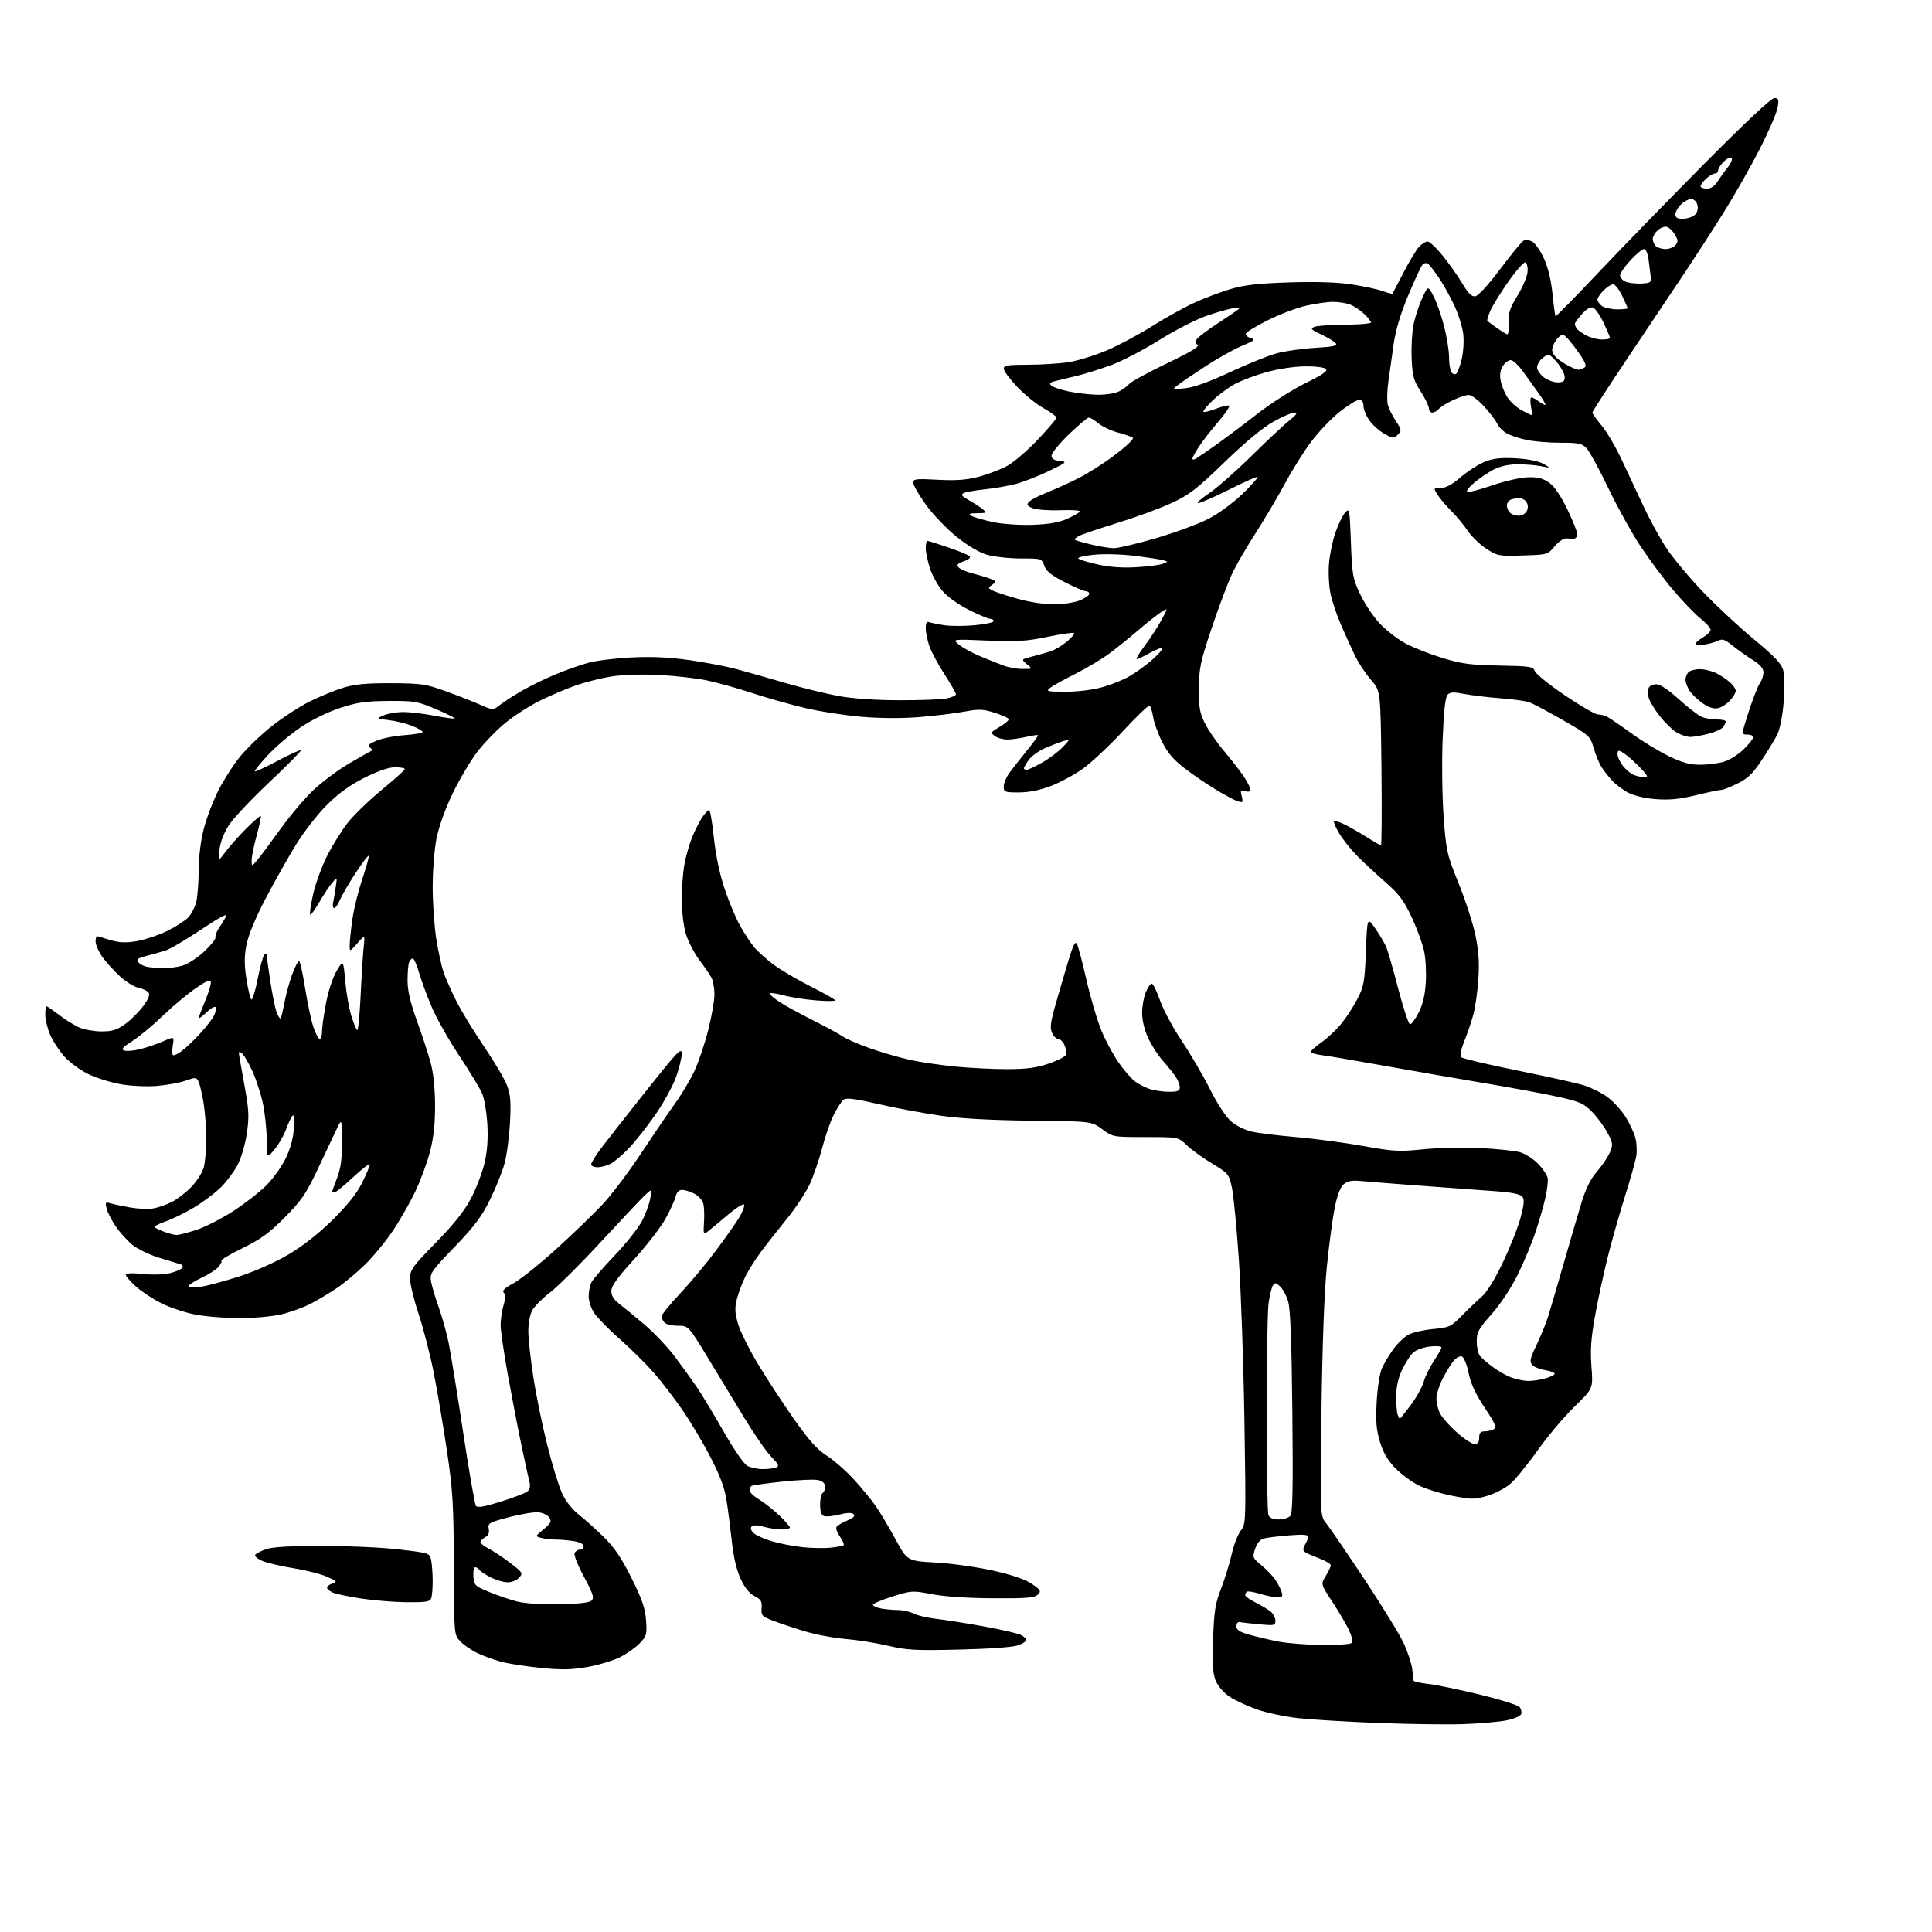<?xml version="1.0" encoding="UTF-8" standalone="no"?>
<svg 
  version="1.1" 
  xmlns="http://www.w3.org/2000/svg" 
  xmlns:xlink="http://www.w3.org/1999/xlink" 
  xmlns:svg="http://www.w3.org/2000/svg"
  xmlns:rdf="http://www.w3.org/1999/02/22-rdf-syntax-ns#"
  xmlns:cc="http://creativecommons.org/ns#"
  xmlns:dc="http://purl.org/dc/elements/1.1/"
  viewBox="0 0 768 768"
  width="768"
  height="768"
>
<style>svg {background-color: white; }</style>"
<path stroke="none" fill="black" fill-rule="evenodd" d="M582.00,685.36C575.67,685.59 560.38,685.39 548.00,684.91C535.62,684.43 521.27,683.57 516.10,683.00C510.94,682.43 503.58,680.88 499.75,679.55C495.92,678.22 491.00,675.94 488.82,674.50C486.49,672.95 484.21,670.35 483.31,668.20C482.11,665.33 481.88,661.73 482.23,651.52C482.61,640.43 483.08,637.47 485.38,631.53C486.86,627.70 488.77,621.53 489.61,617.83C490.45,614.12 492.08,609.90 493.23,608.43C495.30,605.80 495.31,605.34 494.68,564.94C494.33,542.48 493.33,513.62 492.47,500.80C491.60,487.99 490.35,475.03 489.68,472.00C488.49,466.68 488.25,466.38 481.76,462.48C478.08,460.27 473.57,457.00 471.74,455.23C468.40,452.00 468.40,452.00 455.40,452.00C442.40,452.00 442.39,452.00 438.13,448.86C433.87,445.73 433.87,445.73 410.18,445.49C394.81,445.34 382.29,444.67 374.50,443.59C367.90,442.67 356.69,440.60 349.59,438.97C339.52,436.67 336.37,436.28 335.26,437.20C334.48,437.84 332.76,440.52 331.43,443.15C330.10,445.77 328.04,451.65 326.86,456.21C325.68,460.77 323.49,467.20 322.00,470.50C320.50,473.80 316.40,480.04 312.89,484.38C309.38,488.71 304.77,494.56 302.66,497.38C300.55,500.19 297.75,504.58 296.45,507.13C295.15,509.67 293.58,513.80 292.95,516.29C292.02,519.98 292.10,521.83 293.38,526.23C294.24,529.20 297.79,536.35 301.25,542.13C304.72,547.90 311.15,557.74 315.53,563.98C321.52,572.51 324.76,576.15 328.56,578.58C331.34,580.36 336.16,584.56 339.27,587.93C342.38,591.29 346.39,596.17 348.18,598.76C349.97,601.36 353.51,607.32 356.04,611.99C360.66,620.50 360.66,620.50 372.08,621.14C378.37,621.50 388.63,622.95 394.92,624.38C402.56,626.11 407.63,627.86 410.22,629.65C413.72,632.08 413.94,632.49 412.54,633.88C411.26,635.16 408.17,635.42 394.75,635.34C384.72,635.29 375.44,634.67 370.50,633.72C362.66,632.23 362.34,632.25 354.75,634.64C350.49,635.99 347.00,637.46 347.00,637.92C347.00,638.38 348.41,639.03 350.12,639.38C351.84,639.72 354.88,640.00 356.88,640.01C358.87,640.01 361.69,640.64 363.15,641.40C364.61,642.16 368.66,643.11 372.15,643.51C375.64,643.91 384.19,645.27 391.15,646.53C398.11,647.80 404.75,649.33 405.90,649.95C407.06,650.57 408.00,651.46 408.00,651.94C408.00,652.41 406.54,653.35 404.75,654.02C402.78,654.76 393.60,655.44 381.50,655.73C363.87,656.15 360.49,655.97 353.00,654.20C348.32,653.09 340.69,651.88 336.04,651.51C331.39,651.13 323.97,649.72 319.54,648.36C315.12,647.00 309.48,645.10 307.00,644.13C302.87,642.52 302.52,642.11 302.75,639.21C302.96,636.57 302.49,635.79 299.91,634.45C297.83,633.38 296.02,631.11 294.37,627.49C292.78,624.03 291.56,618.81 290.92,612.81C290.37,607.69 289.43,600.35 288.83,596.50C288.04,591.43 286.28,586.68 282.45,579.28C279.55,573.66 274.54,565.26 271.34,560.60C268.13,555.94 263.03,549.29 260.00,545.81C256.98,542.34 250.91,536.32 246.50,532.43C242.10,528.54 237.49,523.86 236.25,522.03C235.00,520.19 234.00,517.18 234.00,515.29C234.00,513.41 234.51,510.89 235.14,509.68C235.77,508.48 239.93,503.68 244.39,499.00C248.85,494.32 253.68,488.25 255.13,485.50C256.58,482.75 258.08,478.70 258.47,476.50C259.18,472.50 259.18,472.50 256.48,475.00C255.00,476.38 247.20,484.65 239.14,493.38C231.09,502.12 221.91,511.26 218.74,513.70C215.58,516.13 212.31,519.43 211.49,521.01C210.67,522.60 210.00,526.29 210.01,529.20C210.02,532.12 210.92,540.35 212.02,547.50C213.12,554.65 215.61,566.80 217.56,574.50C219.50,582.20 222.14,590.79 223.42,593.58C224.85,596.73 227.39,599.96 230.09,602.08C232.48,603.96 236.99,608.02 240.10,611.09C244.31,615.25 247.12,619.42 251.07,627.36C255.25,635.76 256.47,639.32 256.81,644.08C257.22,649.67 257.03,650.36 254.37,653.16C252.79,654.82 249.28,657.32 246.56,658.71C243.84,660.09 237.99,661.87 233.56,662.65C227.17,663.77 223.32,663.85 215.00,663.02C209.22,662.44 202.14,661.35 199.26,660.58C196.37,659.81 192.06,658.24 189.67,657.08C187.28,655.93 184.24,653.82 182.92,652.41C180.50,649.83 180.50,649.83 180.40,622.17C180.32,597.65 180.00,592.45 177.63,576.50C176.16,566.60 173.80,552.65 172.38,545.50C170.96,538.35 168.27,527.91 166.40,522.30C164.53,516.70 163.00,510.39 163.00,508.28C163.00,504.78 163.86,503.57 173.25,493.97C180.51,486.54 184.59,481.40 187.23,476.38C189.29,472.47 191.69,466.17 192.59,462.39C193.70,457.66 194.06,452.83 193.73,447.00C193.47,442.32 192.55,436.82 191.69,434.77C190.82,432.71 186.74,425.96 182.62,419.77C178.50,413.57 173.59,404.90 171.70,400.49C169.82,396.09 167.53,389.90 166.61,386.74C165.70,383.58 164.55,381.00 164.08,381.00C163.60,381.00 162.94,381.71 162.61,382.58C162.27,383.45 162.00,386.71 162.01,389.83C162.02,393.82 163.10,398.47 165.64,405.50C167.63,411.00 170.07,418.43 171.07,422.00C172.27,426.31 172.90,432.07 172.94,439.09C172.98,446.57 172.41,452.00 170.99,457.59C169.88,461.94 167.22,469.18 165.07,473.67C162.93,478.16 158.88,485.23 156.08,489.38C153.28,493.53 148.40,499.47 145.24,502.57C142.08,505.67 137.03,509.90 134.00,511.97C130.97,514.03 126.15,516.91 123.27,518.37C120.39,519.82 115.22,521.68 111.77,522.49C108.32,523.31 100.93,523.98 95.34,523.99C89.75,523.99 81.81,523.36 77.70,522.57C73.58,521.78 67.45,519.74 64.08,518.04C60.70,516.34 56.15,513.33 53.97,511.35C51.79,509.38 50.00,507.31 50.00,506.75C50.00,506.10 52.47,505.99 56.94,506.43C61.07,506.83 65.51,506.67 67.90,506.03C70.11,505.43 72.19,504.50 72.52,503.97C72.85,503.43 72.54,502.81 71.81,502.59C71.09,502.38 67.29,501.22 63.37,500.01C59.45,498.81 54.62,496.48 52.62,494.84C50.62,493.19 47.67,489.93 46.05,487.58C44.44,485.23 42.80,482.04 42.41,480.50C41.76,477.90 41.88,477.74 44.10,478.38C45.42,478.76 48.98,479.50 52.00,480.03C55.02,480.55 59.08,480.70 61.00,480.36C62.92,480.01 66.21,478.87 68.29,477.82C70.38,476.78 73.86,474.09 76.02,471.86C78.19,469.63 80.42,466.16 80.98,464.15C81.53,462.14 81.99,456.94 81.99,452.58C82.00,448.23 81.49,441.70 80.87,438.08C80.26,434.46 79.35,430.73 78.87,429.80C78.06,428.24 77.63,428.22 73.78,429.58C71.47,430.39 66.40,431.33 62.51,431.66C58.56,431.99 52.31,431.73 48.32,431.05C44.40,430.39 38.56,428.61 35.35,427.08C32.13,425.56 27.78,422.41 25.68,420.08C23.58,417.75 20.99,413.81 19.93,411.34C18.87,408.86 18.00,405.30 18.00,403.42C18.00,401.54 18.22,400.00 18.49,400.00C18.76,400.00 21.07,401.59 23.62,403.54C26.17,405.49 29.83,407.74 31.75,408.54C33.67,409.34 37.60,410.00 40.47,410.00C44.70,410.00 46.50,409.42 49.85,407.00C52.13,405.34 55.34,402.13 57.00,399.85C59.14,396.88 59.71,395.35 58.98,394.47C58.41,393.79 56.63,392.98 55.02,392.65C53.40,392.33 50.19,390.36 47.88,388.28C45.56,386.20 42.40,382.74 40.84,380.60C39.28,378.45 38.00,375.59 38.00,374.24C38.00,372.52 38.43,371.95 39.44,372.34C40.23,372.64 42.72,373.38 44.96,373.99C47.87,374.77 50.70,374.79 54.78,374.05C57.92,373.47 63.22,371.67 66.54,370.04C69.85,368.42 73.60,365.99 74.87,364.64C76.13,363.29 77.57,360.46 78.06,358.35C78.55,356.23 78.96,350.63 78.98,345.91C78.99,340.72 79.78,334.28 80.97,329.63C82.05,325.40 84.63,318.55 86.71,314.41C88.79,310.26 92.68,304.16 95.36,300.84C98.05,297.53 103.77,292.02 108.09,288.61C112.41,285.19 119.22,280.78 123.22,278.80C127.22,276.82 133.20,274.38 136.50,273.37C141.06,271.97 145.61,271.55 155.50,271.59C167.41,271.64 169.21,271.90 177.00,274.71C181.68,276.39 187.86,278.81 190.75,280.08C195.99,282.39 195.99,282.39 198.75,280.21C200.26,279.01 204.22,276.46 207.55,274.54C210.88,272.62 216.92,269.68 220.97,268.01C225.02,266.34 230.85,264.29 233.92,263.45C236.99,262.61 244.68,261.66 251.00,261.35C259.05,260.95 265.95,261.26 274.00,262.40C280.32,263.30 288.65,264.88 292.50,265.91C296.35,266.94 305.10,269.42 311.95,271.43C318.80,273.43 328.47,275.80 333.45,276.70C339.11,277.72 348.12,278.35 357.50,278.36C365.75,278.38 374.19,278.06 376.25,277.65C378.31,277.24 380.00,276.49 380.00,275.99C380.00,275.48 377.96,271.90 375.46,268.05C372.96,264.19 370.26,259.16 369.46,256.89C368.66,254.61 368.00,251.41 368.00,249.77C368.00,247.65 368.40,246.94 369.37,247.31C370.13,247.60 372.83,248.15 375.39,248.54C377.94,248.92 383.40,248.92 387.52,248.53C391.63,248.14 395.00,247.42 395.00,246.91C395.00,246.41 394.39,246.00 393.63,246.00C392.88,246.00 389.07,244.40 385.17,242.45C381.01,240.37 376.66,237.26 374.68,234.94C372.82,232.77 370.56,228.69 369.65,225.88C368.74,223.07 368.00,219.47 368.00,217.89C368.00,216.30 368.30,215.00 368.67,215.00C369.05,215.00 372.76,216.17 376.92,217.59C381.09,219.02 384.92,220.59 385.44,221.08C386.00,221.62 385.10,222.42 383.15,223.10C380.70,223.95 380.19,224.52 381.00,225.50C381.58,226.20 384.04,227.28 386.45,227.88C388.86,228.49 392.07,229.46 393.57,230.03C396.13,231.00 396.19,231.14 394.47,232.40C392.70,233.69 392.71,233.77 394.57,234.75C395.63,235.31 400.10,236.78 404.50,238.02C409.22,239.35 415.19,240.25 419.05,240.23C422.66,240.21 427.27,239.50 429.30,238.65C431.34,237.80 433.00,236.63 433.00,236.05C433.00,235.47 432.37,235.00 431.60,235.00C430.83,235.00 427.03,233.37 423.16,231.37C417.87,228.66 415.86,227.03 415.11,224.87C414.11,222.02 414.05,222.00 405.73,222.00C401.13,222.00 395.08,221.32 392.30,220.50C389.11,219.55 384.58,216.86 380.11,213.25C376.19,210.09 370.74,204.36 367.99,200.53C365.25,196.69 363.00,192.80 363.00,191.87C363.00,190.37 364.07,190.25 372.75,190.71C380.06,191.10 384.13,190.80 389.00,189.53C392.57,188.60 397.68,186.65 400.34,185.21C403.01,183.76 408.52,179.04 412.59,174.71C416.67,170.38 420.00,166.46 420.00,166.01C420.00,165.56 417.64,163.85 414.75,162.22C411.86,160.59 407.14,156.74 404.25,153.68C401.36,150.62 399.00,147.42 399.00,146.56C399.00,145.25 400.59,145.00 408.75,144.99C414.11,144.99 421.43,144.51 425.00,143.94C428.57,143.36 435.32,141.26 440.00,139.28C444.68,137.29 452.75,132.97 457.94,129.69C463.13,126.40 470.72,122.19 474.81,120.33C478.90,118.46 485.45,116.00 489.37,114.85C494.76,113.28 500.39,112.64 512.49,112.26C522.83,111.93 531.48,112.19 536.99,113.01C541.67,113.71 547.26,114.89 549.41,115.65C551.55,116.40 553.40,116.90 553.51,116.76C553.62,116.62 555.59,112.86 557.89,108.41C560.18,103.95 562.96,99.34 564.07,98.16C565.17,96.97 566.71,96.00 567.48,96.00C568.26,96.00 570.94,98.51 573.44,101.59C575.94,104.66 579.46,109.62 581.25,112.62C583.65,116.65 585.01,118.00 586.47,117.78C587.63,117.62 591.69,113.17 596.33,107.00C600.66,101.22 604.83,96.14 605.59,95.71C606.35,95.27 607.92,95.42 609.08,96.04C610.24,96.66 612.33,99.67 613.73,102.73C615.37,106.30 616.59,111.33 617.14,116.81C617.62,121.50 618.16,125.49 618.35,125.68C618.54,125.87 626.03,118.25 635.00,108.76C643.97,99.27 663.02,79.69 677.33,65.25C693.69,48.75 704.08,39.00 705.31,39.00C707.00,39.00 707.18,39.49 706.66,42.68C706.34,44.71 703.19,52.02 699.68,58.93C696.17,65.84 689.78,77.12 685.47,84.00C681.17,90.88 673.75,102.35 668.98,109.50C664.22,116.65 654.18,131.66 646.66,142.85C639.15,154.05 633.00,163.57 633.00,164.01C633.00,164.45 634.65,166.77 636.66,169.16C638.67,171.54 642.27,177.66 644.66,182.75C647.05,187.84 651.01,196.31 653.47,201.57C655.93,206.83 660.00,214.23 662.51,218.01C665.02,221.79 671.40,229.43 676.68,234.99C681.97,240.54 691.15,249.12 697.09,254.03C705.49,260.98 708.11,263.75 708.86,266.45C709.43,268.53 709.50,273.70 709.02,279.31C708.54,284.83 707.49,290.09 706.46,292.09C705.49,293.97 702.72,298.51 700.30,302.18C696.82,307.48 694.83,309.40 690.76,311.43C687.92,312.85 684.97,314.00 684.19,314.00C683.41,314.00 678.89,314.95 674.14,316.11C667.74,317.67 663.65,318.08 658.38,317.69C654.15,317.39 649.69,316.36 647.38,315.18C645.25,314.08 642.32,311.90 640.88,310.34C639.44,308.78 637.52,306.34 636.63,304.92C635.73,303.50 634.33,300.12 633.52,297.40C632.08,292.54 631.85,292.33 621.28,286.27C615.35,282.88 609.38,279.69 608.00,279.18C606.62,278.67 601.45,277.96 596.50,277.58C591.55,277.21 585.08,276.43 582.13,275.86C577.88,275.03 576.49,275.09 575.45,276.15C574.53,277.10 573.93,282.46 573.47,294.00C573.11,303.18 573.29,316.82 573.87,324.76C574.88,338.41 575.14,339.53 579.90,351.35C582.64,358.14 585.64,367.46 586.57,372.07C587.82,378.22 588.11,382.85 587.65,389.47C587.30,394.44 586.40,400.75 585.63,403.50C584.87,406.25 583.27,410.93 582.08,413.90C580.70,417.33 580.26,419.66 580.86,420.26C581.39,420.79 591.42,423.16 603.16,425.54C614.90,427.91 626.79,430.56 629.59,431.42C632.38,432.28 636.57,434.35 638.88,436.03C641.20,437.71 644.44,441.19 646.07,443.78C647.71,446.36 649.51,450.17 650.07,452.25C650.63,454.33 650.78,457.71 650.42,459.76C650.05,461.82 648.01,469.02 645.88,475.76C643.76,482.50 640.70,493.30 639.08,499.76C637.46,506.22 635.20,516.72 634.05,523.10C632.44,532.06 632.12,536.66 632.63,543.34C633.29,551.98 633.29,551.98 625.82,559.24C621.70,563.23 615.07,571.12 611.07,576.76C607.07,582.41 602.15,588.39 600.15,590.05C598.14,591.71 594.06,593.78 591.07,594.66C586.09,596.11 584.96,596.11 577.23,594.59C572.59,593.68 566.55,591.79 563.80,590.40C561.04,589.00 556.90,585.91 554.58,583.53C551.61,580.47 549.85,577.44 548.55,573.17C547.11,568.40 546.84,565.09 547.25,557.32C547.54,551.86 548.45,545.95 549.30,544.00C550.15,542.08 552.21,538.60 553.90,536.29C555.58,533.97 558.33,531.36 560.01,530.50C561.68,529.63 566.08,528.64 569.78,528.30C576.11,527.71 576.76,527.41 581.02,523.09C583.50,520.56 587.07,517.15 588.95,515.50C591.14,513.57 594.21,508.58 597.57,501.50C600.43,495.45 603.57,487.47 604.53,483.77C605.88,478.59 606.02,476.72 605.12,475.64C604.38,474.75 600.93,474.01 595.72,473.62C591.20,473.29 578.27,472.34 567.00,471.51C555.73,470.68 544.19,469.78 541.36,469.50C537.39,469.12 535.74,469.41 534.16,470.75C532.78,471.92 531.59,475.04 530.55,480.20C529.70,484.43 528.29,495.00 527.43,503.70C526.42,513.75 525.65,534.61 525.30,561.03C524.76,602.56 524.76,602.56 527.18,605.53C528.51,607.16 535.32,617.12 542.31,627.66C549.30,638.20 556.35,649.67 557.97,653.16C559.59,656.65 561.13,661.30 561.39,663.50C561.65,665.70 561.89,667.78 561.93,668.11C561.97,668.45 564.59,669.02 567.75,669.38C570.91,669.74 580.11,671.64 588.19,673.60C596.28,675.56 603.41,677.79 604.06,678.57C604.70,679.34 604.98,680.62 604.68,681.40C604.37,682.19 601.74,683.30 598.81,683.88C595.89,684.46 588.33,685.12 582.00,685.36zM525.69,653.90C532.38,653.96 537.14,653.59 537.52,652.97C537.87,652.41 537.23,650.05 536.11,647.72C534.98,645.40 532.03,640.40 529.54,636.61C525.01,629.72 525.01,629.72 527.01,626.49C528.10,624.72 529.00,622.79 529.00,622.21C529.00,621.64 526.86,620.38 524.25,619.42C521.64,618.46 519.06,617.28 518.53,616.81C517.90,616.26 517.99,615.25 518.78,613.99C519.45,612.91 520.00,611.50 520.00,610.87C520.00,610.03 517.83,609.88 512.25,610.34C507.99,610.69 503.51,611.25 502.29,611.59C500.92,611.98 499.65,613.53 498.93,615.70C497.83,619.06 497.92,619.31 501.35,622.14C503.31,623.76 505.78,626.30 506.83,627.79C507.88,629.28 509.05,631.51 509.44,632.75C510.02,634.64 509.76,635.00 507.82,634.99C506.54,634.98 503.40,634.34 500.84,633.56C498.28,632.79 495.92,632.42 495.59,632.74C495.27,633.07 495.00,633.70 495.00,634.15C495.00,634.59 496.91,635.92 499.25,637.10C501.59,638.27 504.29,639.93 505.25,640.77C506.21,641.62 507.00,643.21 507.00,644.30C507.00,646.14 506.52,646.24 500.66,645.70C497.17,645.37 493.68,644.97 492.91,644.80C492.08,644.62 491.50,645.30 491.50,646.43C491.50,647.90 492.71,648.71 496.50,649.79C499.25,650.57 504.43,651.79 508.00,652.51C511.57,653.22 519.54,653.85 525.69,653.90zM222.20,637.70C230.28,637.56 234.31,637.09 235.20,636.19C236.27,635.12 235.72,633.45 232.17,626.87C229.79,622.47 228.09,618.22 228.39,617.43C228.69,616.64 229.63,616.00 230.47,616.00C231.31,616.00 232.00,615.38 232.00,614.63C232.00,613.83 230.46,613.01 228.25,612.64C226.19,612.30 222.93,612.01 221.00,612.00C219.07,611.98 216.42,611.68 215.10,611.33C212.70,610.69 212.70,610.69 216.10,607.90C218.93,605.57 219.32,604.80 218.40,603.30C217.79,602.31 215.84,601.36 214.06,601.18C212.28,601.00 207.00,601.87 202.33,603.10C194.40,605.20 193.86,605.50 194.28,607.71C194.59,609.31 194.14,610.39 192.87,611.07C191.84,611.62 191.00,612.49 191.00,613.01C191.00,613.53 192.46,614.69 194.25,615.59C196.04,616.50 199.87,619.05 202.78,621.26C207.80,625.09 207.97,625.37 206.37,627.14C205.45,628.16 203.39,629.00 201.81,629.00C200.22,629.00 197.17,628.11 195.03,627.01C192.89,625.92 190.85,624.57 190.51,624.01C190.16,623.46 189.43,623.00 188.88,623.00C188.33,623.00 188.02,624.66 188.19,626.69C188.48,630.19 188.83,630.52 194.50,632.85C197.80,634.20 202.75,635.89 205.50,636.61C208.52,637.39 215.14,637.83 222.20,637.70zM161.64,636.90C156.61,636.85 148.45,636.19 143.50,635.43C138.55,634.67 133.49,633.60 132.25,633.05C131.01,632.49 130.00,631.61 130.00,631.09C130.00,630.56 130.97,629.83 132.16,629.45C134.10,628.83 133.88,628.55 130.10,626.82C127.77,625.75 121.82,624.23 116.87,623.43C111.91,622.62 106.29,621.31 104.36,620.51C102.43,619.70 101.12,618.62 101.44,618.09C101.76,617.57 103.71,616.56 105.76,615.83C108.33,614.93 115.31,614.52 128.00,614.51C138.18,614.50 151.97,615.14 158.66,615.93C170.82,617.36 170.82,617.36 171.41,620.30C171.73,621.92 172.00,625.63 172.00,628.54C172.00,631.45 171.73,634.55 171.39,635.42C170.90,636.71 169.12,636.98 161.64,636.90zM330.00,615.25C332.48,614.99 334.85,614.58 335.27,614.32C335.69,614.07 335.10,612.54 333.95,610.94C332.81,609.33 332.16,607.55 332.51,606.99C332.85,606.43 334.76,605.29 336.75,604.46C339.22,603.43 340.03,602.63 339.33,601.93C338.62,601.22 336.84,601.26 333.67,602.06C331.12,602.70 328.35,602.97 327.52,602.65C326.51,602.26 326.00,600.72 326.00,598.09C326.00,595.91 326.45,593.84 327.00,593.50C327.55,593.16 328.00,592.02 328.00,590.96C328.00,589.72 327.07,588.80 325.36,588.38C323.91,588.01 317.50,588.27 311.11,588.95C304.73,589.64 299.16,590.40 298.75,590.66C298.34,590.91 298.00,591.73 298.00,592.48C298.00,593.23 299.69,594.84 301.75,596.07C303.81,597.30 307.41,600.13 309.75,602.36C312.09,604.59 314.00,606.77 314.00,607.21C314.00,607.64 312.54,608.00 310.75,607.99C308.96,607.99 305.76,607.51 303.63,606.91C301.20,606.24 299.41,606.19 298.82,606.78C298.22,607.38 298.48,608.33 299.50,609.35C300.39,610.25 303.68,611.73 306.81,612.66C309.94,613.58 315.43,614.64 319.00,615.02C322.57,615.40 327.52,615.50 330.00,615.25zM508.35,604.00C510.22,604.00 512.29,603.35 512.95,602.56C513.85,601.48 514.04,591.22 513.73,561.31C513.44,533.16 512.95,520.27 512.05,517.31C511.36,515.00 509.91,512.32 508.83,511.35C507.16,509.83 506.75,509.79 505.98,511.03C505.49,511.83 504.73,514.96 504.29,517.99C503.86,521.02 503.50,540.83 503.50,562.00C503.50,583.17 503.82,601.29 504.22,602.25C504.70,603.43 506.04,604.00 508.35,604.00zM199.14,596.90C204.14,595.34 208.88,593.51 209.68,592.85C210.64,592.05 210.90,590.78 210.46,589.07C210.10,587.66 208.71,581.33 207.38,575.00C206.04,568.67 203.62,556.13 201.98,547.11C200.34,538.10 199.00,528.93 199.00,526.73C199.00,524.53 199.53,520.98 200.17,518.83C201.00,516.05 201.03,514.63 200.26,513.86C199.49,513.09 200.59,512.03 204.08,510.14C206.77,508.69 214.44,502.55 221.12,496.51C227.79,490.46 236.18,482.36 239.76,478.51C243.33,474.65 250.12,465.65 254.83,458.50C259.55,451.35 265.56,442.51 268.20,438.86C270.85,435.20 274.36,429.32 276.02,425.78C277.67,422.24 280.15,414.93 281.51,409.54C282.88,404.15 284.00,397.75 284.00,395.31C284.00,392.87 283.48,389.89 282.84,388.68C282.20,387.48 279.99,384.25 277.93,381.50C275.87,378.75 273.47,374.06 272.59,371.07C271.71,368.06 271.00,362.01 271.00,357.50C271.00,353.03 271.49,346.70 272.09,343.43C272.69,340.17 274.12,335.25 275.27,332.50C276.42,329.75 278.21,326.26 279.25,324.75C280.29,323.24 281.47,322.00 281.88,322.00C282.29,322.00 283.15,326.95 283.78,333.00C284.51,339.97 286.06,347.38 288.02,353.25C289.72,358.34 292.50,364.98 294.19,368.00C295.89,371.02 298.40,374.85 299.77,376.50C301.14,378.15 304.57,381.24 307.38,383.36C310.20,385.49 316.89,389.43 322.25,392.12C327.61,394.82 332.00,397.31 332.00,397.66C332.00,398.01 328.51,398.01 324.25,397.66C319.99,397.31 314.14,396.39 311.25,395.60C308.36,394.82 306.00,394.53 306.00,394.96C306.00,395.38 307.73,396.88 309.85,398.28C311.96,399.68 317.93,402.95 323.10,405.54C328.27,408.13 333.62,411.04 335.00,412.01C336.38,412.98 341.32,415.12 346.00,416.77C350.68,418.41 357.88,420.48 362.00,421.37C366.12,422.26 374.16,423.43 379.86,423.99C385.55,424.55 394.75,425.00 400.29,425.00C407.98,425.00 411.88,424.49 416.78,422.83C420.30,421.64 423.43,420.04 423.73,419.27C424.02,418.50 423.76,416.78 423.15,415.44C422.54,414.10 421.43,413.00 420.68,413.00C419.93,413.00 418.82,411.90 418.21,410.55C417.31,408.58 417.58,406.39 419.60,399.30C420.98,394.46 423.26,386.70 424.65,382.05C426.54,375.75 427.42,374.00 428.09,375.19C428.58,376.08 430.30,382.58 431.91,389.65C433.52,396.72 436.22,405.80 437.89,409.83C439.57,413.85 442.66,419.56 444.74,422.50C446.83,425.44 449.65,428.71 451.02,429.76C452.38,430.82 455.03,432.20 456.90,432.84C458.77,433.48 462.26,434.00 464.65,434.00C468.15,434.00 469.00,433.65 469.00,432.22C469.00,431.24 468.25,429.33 467.32,427.97C466.40,426.61 464.11,423.76 462.23,421.64C460.34,419.52 457.73,415.47 456.41,412.64C454.95,409.49 454.02,405.65 454.01,402.72C454.00,400.09 454.65,396.38 455.45,394.47C456.25,392.56 457.32,391.00 457.84,391.00C458.36,391.00 459.84,394.03 461.14,397.72C462.44,401.42 466.31,408.63 469.75,413.75C473.19,418.87 478.22,427.47 480.93,432.86C483.82,438.63 487.27,443.91 489.31,445.70C491.32,447.47 494.83,449.21 497.64,449.84C500.31,450.44 508.29,451.42 515.36,452.02C522.44,452.62 534.31,454.20 541.74,455.53C554.08,457.73 556.18,457.84 565.88,456.85C571.72,456.25 581.90,456.03 588.50,456.37C595.10,456.70 602.19,457.45 604.25,458.03C606.31,458.62 609.54,460.69 611.44,462.64C613.33,464.59 615.04,467.16 615.23,468.34C615.42,469.53 615.02,472.98 614.35,476.00C613.67,479.02 611.93,485.10 610.48,489.50C609.03,493.90 605.86,501.55 603.42,506.50C600.77,511.90 596.60,518.22 593.00,522.31C587.68,528.35 587.00,529.59 587.03,533.31C587.05,535.61 587.61,538.17 588.28,539.00C588.95,539.83 591.26,541.82 593.41,543.42C595.56,545.03 598.94,546.92 600.91,547.63C602.88,548.33 605.85,548.93 607.50,548.95C609.15,548.97 612.19,548.52 614.25,547.95C616.31,547.37 618.00,546.53 618.00,546.08C618.00,545.63 616.26,544.98 614.13,544.64C612.00,544.30 609.69,543.33 609.00,542.50C607.96,541.24 608.27,539.88 610.75,534.74C612.41,531.31 614.48,526.25 615.35,523.50C616.21,520.75 618.99,511.30 621.51,502.50C624.04,493.70 627.23,482.78 628.62,478.24C630.40,472.39 632.23,468.71 634.88,465.64C636.94,463.25 639.24,459.83 639.99,458.02C641.23,455.02 641.15,454.34 639.01,450.32C637.72,447.89 634.99,444.17 632.94,442.06C629.65,438.67 628.10,437.96 619.85,436.10C614.71,434.94 601.05,432.41 589.50,430.47C577.95,428.53 559.95,425.40 549.50,423.52C539.05,421.64 528.36,419.82 525.75,419.49C523.14,419.15 521.00,418.54 521.00,418.13C521.00,417.72 522.94,416.02 525.30,414.35C527.67,412.69 531.23,409.34 533.22,406.91C535.21,404.48 538.09,400.02 539.64,397.00C542.19,392.01 542.49,390.26 542.97,378.00C543.50,364.50 543.50,364.50 546.75,369.17C548.53,371.75 550.51,375.12 551.15,376.67C551.78,378.23 553.92,385.72 555.90,393.31C557.88,400.91 559.95,407.16 560.50,407.19C561.05,407.23 562.58,405.16 563.90,402.60C565.56,399.38 566.45,395.66 566.77,390.64C567.03,386.63 566.73,380.95 566.10,378.03C565.47,375.10 563.25,369.05 561.16,364.59C558.00,357.86 556.19,355.46 550.51,350.49C546.75,347.19 541.69,342.48 539.27,340.00C536.84,337.52 533.71,333.57 532.31,331.20C530.91,328.84 529.99,326.67 530.28,326.39C530.57,326.10 532.64,326.80 534.89,327.94C537.14,329.09 541.09,331.37 543.68,333.01C546.27,334.66 548.64,336.00 548.95,336.00C549.25,336.00 549.34,322.18 549.15,305.29C548.80,274.58 548.80,274.58 545.02,270.29C542.94,267.92 540.10,263.63 538.69,260.75C537.29,257.86 534.78,252.35 533.11,248.50C531.45,244.65 529.55,239.04 528.91,236.04C528.27,233.04 527.99,227.61 528.30,223.98C528.60,220.34 529.77,214.75 530.90,211.54C532.03,208.34 533.75,204.83 534.72,203.75C536.44,201.85 536.52,202.27 537.01,215.64C537.49,228.60 537.73,229.94 540.69,236.22C542.44,239.92 545.93,245.15 548.45,247.84C550.97,250.53 555.62,254.12 558.79,255.81C561.96,257.50 568.59,260.10 573.53,261.60C581.06,263.88 584.65,264.36 595.94,264.57C608.34,264.80 609.45,264.97 610.13,266.81C610.53,267.91 615.90,272.23 622.05,276.40C628.21,280.58 634.12,284.00 635.19,284.00C636.26,284.00 637.98,284.45 639.02,285.01C640.06,285.57 644.42,288.55 648.70,291.64C652.99,294.74 659.64,298.78 663.47,300.63C668.75,303.18 671.76,304.00 675.86,304.00C678.83,304.00 683.11,303.45 685.36,302.77C687.61,302.10 691.15,299.85 693.23,297.77C695.30,295.70 697.00,293.55 697.00,293.00C697.00,292.45 695.92,292.00 694.61,292.00C692.21,292.00 692.21,292.00 695.15,282.85C696.77,277.82 698.75,272.77 699.55,271.63C700.35,270.49 701.00,268.54 701.00,267.29C701.00,265.71 699.71,264.21 696.75,262.35C694.41,260.88 690.81,258.32 688.75,256.67C685.56,254.12 684.66,253.83 682.75,254.76C681.51,255.37 679.04,256.04 677.25,256.26C675.46,256.48 674.00,256.31 674.00,255.88C674.00,255.46 675.35,254.32 677.00,253.34C678.65,252.37 680.00,251.01 680.00,250.33C680.00,249.65 678.15,247.61 675.90,245.80C673.64,243.98 668.73,238.86 664.99,234.42C661.25,229.98 655.40,222.10 651.99,216.92C648.58,211.74 642.87,201.43 639.31,194.00C635.74,186.57 631.88,179.49 630.74,178.25C628.90,176.27 627.67,176.00 620.37,176.00C615.82,176.00 609.71,175.50 606.80,174.88C603.88,174.27 600.30,173.07 598.84,172.22C597.37,171.37 595.69,169.62 595.11,168.34C594.52,167.05 592.18,163.98 589.89,161.50C587.61,159.03 584.90,157.00 583.86,157.00C582.83,157.00 579.98,157.94 577.54,159.09C575.10,160.23 572.57,161.81 571.93,162.59C571.28,163.36 570.14,164.00 569.38,164.00C568.62,164.00 568.00,163.25 568.00,162.34C568.00,161.42 566.54,158.40 564.75,155.61C561.89,151.16 561.46,149.57 561.15,142.40C560.96,137.92 561.31,131.84 561.93,128.88C562.54,125.92 564.09,121.25 565.36,118.50C567.68,113.50 567.68,113.50 569.90,117.83C571.12,120.21 573.00,125.57 574.06,129.74C575.13,133.91 576.01,139.39 576.02,141.91C576.02,144.43 576.42,147.12 576.90,147.88C577.38,148.64 578.23,148.97 578.79,148.63C579.34,148.29 580.35,145.71 581.03,142.89C581.70,140.06 581.99,135.54 581.66,132.75C581.33,129.99 579.73,124.88 578.09,121.39C576.46,117.90 573.66,112.89 571.88,110.27C570.09,107.65 568.15,105.18 567.57,104.79C566.98,104.39 566.01,104.62 565.42,105.29C564.83,105.95 562.28,111.45 559.76,117.50C556.74,124.72 554.79,131.25 554.05,136.50C553.43,140.90 552.49,147.55 551.95,151.27C551.41,155.00 551.28,159.27 551.65,160.77C552.02,162.27 553.45,165.21 554.83,167.30C557.19,170.88 557.23,171.20 555.63,172.80C554.02,174.40 553.70,174.38 550.21,172.38C548.17,171.21 545.49,168.78 544.25,166.98C543.01,165.18 542.00,162.65 542.00,161.35C542.00,159.75 541.42,159.00 540.20,159.00C539.21,159.00 535.72,161.15 532.45,163.78C529.18,166.41 524.14,171.70 521.25,175.53C518.36,179.36 513.64,186.90 510.75,192.27C507.86,197.64 502.67,206.42 499.22,211.77C495.76,217.12 491.62,224.24 490.00,227.58C488.38,230.92 484.72,240.60 481.86,249.08C477.19,262.94 476.65,265.41 476.58,273.50C476.51,281.12 476.87,283.26 478.94,287.46C480.29,290.19 483.68,295.14 486.50,298.46C489.31,301.78 492.82,306.29 494.30,308.48C495.79,310.67 497.00,313.07 497.00,313.80C497.00,314.69 496.32,314.92 494.96,314.49C493.16,313.92 493.00,314.15 493.60,316.53C494.22,319.00 494.08,319.16 491.94,318.48C490.66,318.08 486.66,315.94 483.06,313.73C479.45,311.53 473.90,307.73 470.73,305.28C466.57,302.09 464.12,299.21 462.00,295.00C460.38,291.78 458.75,287.31 458.39,285.05C458.03,282.80 457.40,280.75 456.98,280.49C456.57,280.23 451.83,284.77 446.46,290.57C441.08,296.37 433.89,303.12 430.47,305.56C427.05,308.00 421.26,311.12 417.60,312.50C413.22,314.15 408.92,315.00 404.98,315.00C399.37,315.00 399.00,314.86 399.00,312.65C399.00,311.35 400.01,308.91 401.25,307.23C402.49,305.54 405.62,301.56 408.21,298.37C410.80,295.19 412.78,292.44 412.59,292.26C412.41,292.08 410.29,292.39 407.88,292.94C405.47,293.50 402.12,293.96 400.44,293.98C398.76,293.99 396.52,293.37 395.47,292.60C393.64,291.27 393.73,291.09 397.28,289.00C399.32,287.79 401.00,286.42 401.00,285.95C401.00,285.48 398.53,284.32 395.52,283.37C390.72,281.86 389.20,281.80 383.27,282.90C379.55,283.58 371.55,284.55 365.50,285.05C358.56,285.61 350.07,285.57 342.50,284.94C335.90,284.38 325.77,282.81 320.00,281.44C314.23,280.08 304.77,277.40 299.00,275.50C293.23,273.60 285.12,271.33 281.00,270.47C276.88,269.61 268.32,268.64 262.00,268.32C255.19,267.98 247.51,268.21 243.17,268.89C239.14,269.53 232.74,271.12 228.96,272.45C225.18,273.77 218.70,276.52 214.57,278.56C210.43,280.61 204.20,284.63 200.71,287.51C197.21,290.39 192.19,295.62 189.54,299.12C186.89,302.63 182.55,310.00 179.90,315.50C177.02,321.46 174.46,328.61 173.54,333.21C172.67,337.54 172.00,346.08 172.00,352.71C172.01,359.19 172.67,368.57 173.47,373.54C174.28,378.51 175.60,384.46 176.42,386.77C177.23,389.07 179.49,394.13 181.45,398.03C183.40,401.92 188.32,409.98 192.38,415.95C196.43,421.91 200.54,428.86 201.51,431.38C202.93,435.10 203.16,437.93 202.73,446.24C202.43,451.88 201.46,459.20 200.56,462.50C199.66,465.80 197.05,472.30 194.76,476.95C191.44,483.68 188.59,487.47 180.69,495.68C171.47,505.24 170.82,506.20 171.31,509.23C171.61,511.03 172.97,515.65 174.35,519.50C175.72,523.35 177.52,529.80 178.35,533.82C179.17,537.85 181.76,553.83 184.10,569.32C186.44,584.82 188.73,598.01 189.20,598.63C189.81,599.44 192.59,598.96 199.14,596.90zM303.17,583.99C305.19,583.99 307.58,583.71 308.49,583.37C309.87,582.83 309.57,582.14 306.63,579.12C304.70,577.13 300.10,570.55 296.41,564.50C292.72,558.45 286.09,547.54 281.69,540.25C273.68,527.00 273.68,527.00 269.54,527.00C267.26,527.00 264.86,526.46 264.20,525.80C263.54,525.14 263.00,524.01 263.00,523.29C263.00,522.57 266.29,518.50 270.31,514.24C274.33,509.98 280.81,502.21 284.71,496.98C288.61,491.74 292.79,485.78 293.99,483.74C295.19,481.70 296.01,479.52 295.80,478.89C295.59,478.26 292.57,480.16 289.09,483.12C285.61,486.08 282.03,489.04 281.13,489.71C279.67,490.79 279.54,490.39 279.85,485.92C280.04,483.17 279.92,479.83 279.58,478.48C279.25,477.14 277.65,475.35 276.04,474.52C274.42,473.68 272.23,473.00 271.16,473.00C269.87,473.00 268.99,473.93 268.54,475.75C268.17,477.26 266.33,481.25 264.45,484.62C262.58,487.99 256.99,495.19 252.03,500.62C245.40,507.89 243.01,511.21 243.01,513.17C243.00,514.97 243.99,516.61 246.02,518.17C247.68,519.45 252.21,523.18 256.08,526.45C259.95,529.72 265.49,535.57 268.38,539.45C271.28,543.33 275.18,548.75 277.06,551.50C278.93,554.25 283.69,562.12 287.62,569.00C291.81,576.32 295.75,582.01 297.14,582.74C298.44,583.41 301.15,583.98 303.17,583.99zM586.11,574.00C587.46,574.00 588.00,573.29 588.00,571.50C588.00,569.58 588.52,569.00 590.25,568.98C591.49,568.98 593.13,568.57 593.89,568.09C595.00,567.39 594.23,565.63 590.17,559.57C586.55,554.14 584.70,550.16 583.81,545.85C583.11,542.45 581.92,539.52 581.12,539.22C580.32,538.91 578.83,539.73 577.74,541.07C576.67,542.40 574.71,545.61 573.39,548.21C572.08,550.81 571.00,554.32 571.00,556.02C571.00,557.71 571.66,560.37 572.46,561.92C573.26,563.47 576.23,566.82 579.07,569.37C581.90,571.92 585.07,574.00 586.11,574.00zM556.46,564.00C556.60,564.00 558.56,561.53 560.81,558.52C563.07,555.50 565.38,551.34 565.95,549.27C566.51,547.19 568.33,543.48 569.98,541.00C571.64,538.52 572.99,536.10 573.00,535.62C573.00,535.14 570.96,534.97 568.46,535.25C565.96,535.53 562.97,536.60 561.82,537.63C560.66,538.66 558.66,541.75 557.37,544.50C555.77,547.89 555.02,551.32 555.01,555.17C555.00,558.29 555.27,561.55 555.61,562.42C555.94,563.29 556.33,564.00 556.46,564.00zM79.75,511.53C82.36,511.14 89.24,509.30 95.03,507.43C101.21,505.44 109.28,501.86 114.53,498.77C120.36,495.34 126.50,490.53 132.12,485.00C138.03,479.18 141.74,474.54 143.88,470.28C145.60,466.86 147.00,463.54 147.00,462.91C147.00,462.29 144.06,464.52 140.46,467.89C136.87,471.25 133.49,474.00 132.96,474.00C132.43,474.00 132.00,473.89 132.00,473.75C132.00,473.61 132.90,471.13 134.00,468.24C135.50,464.29 135.98,460.67 135.94,453.74C135.88,444.50 135.88,444.50 133.75,449.00C132.58,451.48 129.22,458.59 126.28,464.82C121.65,474.60 119.87,477.20 113.21,483.92C107.06,490.13 103.68,492.59 96.50,496.11C91.55,498.54 87.72,500.81 88.00,501.16C88.28,501.51 87.71,502.66 86.75,503.72C85.79,504.79 82.75,506.71 80.00,508.00C77.25,509.29 75.00,510.77 75.00,511.28C75.00,511.84 76.95,511.94 79.75,511.53zM70.08,490.92C70.96,490.97 74.56,490.05 78.08,488.90C81.61,487.74 88.25,484.35 92.82,481.37C97.40,478.39 103.28,473.82 105.88,471.21C108.49,468.61 111.92,463.82 113.51,460.57C115.42,456.67 116.54,452.60 116.81,448.58C117.07,444.75 116.87,442.87 116.27,443.50C115.76,444.05 114.58,446.54 113.66,449.04C112.74,451.54 110.66,455.14 109.04,457.04C106.08,460.50 106.08,460.50 106.02,453.00C105.99,448.88 105.32,442.46 104.53,438.73C103.74,435.01 101.89,429.28 100.42,426.00C98.95,422.72 97.06,419.46 96.22,418.77C94.90,417.68 94.77,417.91 95.23,420.50C95.52,422.15 96.54,427.90 97.50,433.27C98.95,441.43 99.05,444.27 98.12,450.55C97.51,454.68 95.92,460.18 94.60,462.78C93.28,465.38 90.32,469.41 88.02,471.75C85.72,474.09 80.82,477.80 77.13,479.99C73.44,482.18 68.28,484.71 65.66,485.60C63.04,486.49 61.17,487.51 61.52,487.86C61.86,488.21 63.57,489.03 65.32,489.67C67.07,490.32 69.21,490.88 70.08,490.92zM237.55,464.00C236.15,464.00 235.00,463.48 235.00,462.84C235.00,462.20 236.90,459.17 239.22,456.09C241.53,453.02 249.63,442.70 257.22,433.17C269.43,417.80 271.00,416.18 271.00,418.87C271.00,420.54 269.96,424.78 268.68,428.29C267.41,431.80 263.74,438.46 260.53,443.09C257.32,447.71 252.62,453.67 250.10,456.33C247.57,458.98 244.28,461.80 242.80,462.58C241.31,463.36 238.95,464.00 237.55,464.00zM71.92,418.06C73.37,417.02 76.69,413.90 79.28,411.13C81.88,408.35 84.53,404.93 85.17,403.53C85.80,402.14 86.02,400.69 85.65,400.32C85.28,399.95 83.63,400.93 81.99,402.51C80.35,404.09 79.00,405.05 79.00,404.66C79.00,404.26 80.15,401.21 81.55,397.87C82.96,394.53 83.97,391.14 83.80,390.34C83.58,389.26 81.92,389.97 77.50,393.05C74.20,395.35 68.35,400.27 64.49,403.98C60.64,407.70 55.28,412.13 52.59,413.84C48.79,416.25 48.07,417.09 49.37,417.59C50.28,417.94 53.17,417.69 55.77,417.04C58.37,416.39 62.47,414.99 64.88,413.93C69.26,412.00 69.26,412.00 68.71,415.41C68.40,417.29 68.41,419.07 68.71,419.38C69.02,419.69 70.46,419.09 71.92,418.06zM127.09,413.00C127.59,413.00 128.00,411.70 128.00,410.11C128.00,408.52 128.71,403.46 129.57,398.86C130.49,393.99 132.25,388.62 133.80,386.00C136.47,381.50 136.47,381.50 137.24,390.00C137.66,394.68 138.75,400.88 139.65,403.78C140.55,406.69 141.61,409.26 142.00,409.50C142.38,409.74 142.99,403.53 143.36,395.72C143.72,387.90 144.27,379.25 144.57,376.50C145.12,371.50 145.12,371.50 142.06,374.96C139.00,378.42 139.00,378.42 139.00,375.78C139.00,374.33 139.47,369.76 140.05,365.62C140.62,361.49 142.42,354.18 144.04,349.38C145.66,344.58 146.79,340.46 146.55,340.21C146.31,339.97 143.92,343.13 141.24,347.23C138.56,351.33 135.78,356.11 135.07,357.84C134.35,359.58 133.35,361.00 132.86,361.00C132.37,361.00 132.17,359.99 132.42,358.75C132.68,357.51 133.15,354.70 133.48,352.50C134.07,348.50 134.07,348.50 131.99,351.00C130.84,352.38 128.52,355.88 126.83,358.80C125.14,361.71 123.54,363.87 123.27,363.60C123.00,363.33 123.54,359.69 124.46,355.52C125.39,351.34 127.90,344.46 130.04,340.21C132.18,335.97 135.91,330.00 138.33,326.94C140.75,323.89 146.80,318.04 151.79,313.94C156.77,309.85 160.88,306.16 160.92,305.75C160.97,305.34 159.25,305.00 157.12,305.00C154.56,305.00 150.40,306.42 144.97,309.13C139.20,312.03 134.71,315.25 130.04,319.88C126.32,323.57 120.82,330.62 117.65,335.79C114.51,340.90 109.06,350.57 105.54,357.29C101.49,365.03 98.72,371.73 97.97,375.60C97.08,380.23 97.08,383.48 97.95,389.10C98.58,393.17 99.45,396.85 99.88,397.28C100.32,397.72 101.45,394.12 102.40,389.29C103.34,384.45 104.54,380.07 105.06,379.55C105.65,378.95 106.00,378.95 106.01,379.55C106.01,380.07 106.66,384.79 107.45,390.04C108.24,395.28 109.37,400.86 109.97,402.42C110.57,403.99 111.27,405.06 111.53,404.80C111.79,404.54 112.49,401.69 113.09,398.47C113.69,395.25 115.07,390.22 116.16,387.31C117.25,384.39 118.47,382.00 118.86,382.00C119.26,382.00 120.35,386.87 121.29,392.83C122.24,398.79 123.72,405.76 124.60,408.33C125.47,410.90 126.60,413.00 127.09,413.00zM64.50,384.86C66.70,384.93 70.25,384.50 72.38,383.91C74.57,383.30 78.40,380.83 81.16,378.25C83.85,375.73 85.88,373.18 85.67,372.59C85.46,371.99 86.06,370.38 87.00,369.00C87.94,367.62 89.23,365.52 89.85,364.33C90.63,362.84 87.55,364.45 80.00,369.50C73.96,373.54 67.55,377.30 65.76,377.86C63.97,378.43 60.55,379.39 58.18,380.00C54.67,380.91 54.07,381.38 55.00,382.50C55.63,383.26 57.13,384.07 58.32,384.30C59.52,384.54 62.30,384.79 64.50,384.86zM102.28,341.88C103.50,340.44 107.65,334.88 111.50,329.52C115.35,324.15 121.33,317.12 124.78,313.89C128.23,310.66 134.51,305.99 138.73,303.52C142.95,301.05 146.87,298.83 147.45,298.59C148.09,298.32 147.95,297.77 147.08,297.16C145.96,296.38 146.50,295.80 149.58,294.47C151.74,293.54 156.76,292.54 160.75,292.25C164.74,291.97 168.00,291.40 168.00,290.98C168.00,290.56 166.11,289.46 163.80,288.54C161.50,287.61 157.33,286.59 154.55,286.26C149.50,285.66 149.50,285.66 152.50,284.37C154.15,283.67 157.60,283.07 160.16,283.05C162.73,283.02 168.32,283.67 172.59,284.49C176.86,285.30 180.53,285.81 180.73,285.60C180.94,285.40 177.59,283.73 173.30,281.90C165.99,278.79 164.80,278.58 154.50,278.64C145.40,278.70 142.08,279.17 135.29,281.39C130.43,282.97 124.03,286.10 119.64,289.03C115.56,291.77 109.67,296.75 106.55,300.11C103.44,303.48 101.08,306.41 101.30,306.63C101.52,306.86 105.62,304.95 110.41,302.41C115.19,299.86 119.32,297.99 119.58,298.25C119.84,298.51 114.23,304.20 107.11,310.90C99.98,317.60 92.72,325.33 90.95,328.07C88.95,331.20 87.56,334.84 87.25,337.79C86.75,342.50 86.75,342.50 89.73,338.50C91.37,336.30 95.09,332.13 98.01,329.24C100.92,326.34 103.48,324.15 103.69,324.36C103.90,324.57 103.16,328.06 102.04,332.10C100.92,336.15 100.01,340.59 100.03,341.98C100.06,344.50 100.06,344.50 102.28,341.88zM653.37,308.94C655.01,308.99 655.08,308.78 653.87,307.25C653.12,306.29 651.15,304.25 649.50,302.71C647.85,301.18 645.71,299.47 644.75,298.93C643.35,298.13 643.00,298.31 643.00,299.83C643.00,300.88 643.96,302.95 645.14,304.45C646.31,305.94 648.23,307.55 649.39,308.02C650.55,308.49 652.34,308.90 653.37,308.94zM408.13,306.00C408.75,306.00 411.56,304.68 414.38,303.07C417.20,301.46 420.85,298.70 422.50,296.95C425.48,293.79 425.48,293.77 423.00,294.50C421.62,294.90 418.35,296.14 415.72,297.25C413.09,298.36 410.06,300.52 408.97,302.04C407.89,303.56 407.00,305.08 407.00,305.40C407.00,305.73 407.51,306.00 408.13,306.00zM672.00,292.95C670.62,292.97 668.09,292.13 666.36,291.08C664.63,290.02 661.58,287.02 659.58,284.40C657.58,281.79 655.69,278.60 655.37,277.33C655.05,276.05 655.04,274.33 655.36,273.50C655.68,272.68 657.03,272.00 658.37,272.00C659.94,272.00 663.16,274.14 667.48,278.06C671.16,281.39 675.28,284.54 676.65,285.06C678.01,285.58 680.68,286.00 682.57,286.00C684.45,286.00 685.99,286.34 685.98,286.75C685.98,287.16 685.56,288.14 685.06,288.93C684.56,289.72 681.98,290.94 679.33,291.64C676.67,292.34 673.38,292.93 672.00,292.95zM683.00,281.49C681.29,281.88 679.37,281.29 676.91,279.61C674.94,278.26 672.58,276.01 671.66,274.61C670.75,273.21 670.00,271.24 670.00,270.24C670.00,269.23 670.54,267.86 671.20,267.20C671.86,266.54 673.91,266.00 675.75,266.00C677.59,266.00 680.54,266.73 682.30,267.62C684.06,268.51 686.51,270.16 687.75,271.29C688.99,272.42 690.00,273.92 690.00,274.62C690.00,275.32 688.99,277.02 687.75,278.41C686.51,279.79 684.38,281.18 683.00,281.49zM423.52,274.97C428.32,274.99 434.20,274.26 438.14,273.17C441.78,272.16 446.72,270.18 449.12,268.75C451.53,267.33 455.41,264.52 457.75,262.51C460.09,260.49 462.00,258.39 462.00,257.84C462.00,257.28 459.92,257.99 457.37,259.41C454.83,260.84 452.36,262.00 451.89,262.00C451.42,262.00 452.80,259.66 454.96,256.81C457.12,253.95 460.13,249.34 461.64,246.56C464.39,241.52 464.39,241.52 461.44,243.42C459.82,244.47 455.80,247.66 452.50,250.50C449.20,253.35 444.02,257.51 441.00,259.76C437.98,262.00 431.90,265.64 427.50,267.85C423.10,270.05 418.60,272.55 417.50,273.39C415.65,274.82 416.09,274.94 423.52,274.97zM406.50,265.92C410.50,265.93 410.50,265.93 408.20,264.02C405.91,262.10 405.91,262.10 410.20,261.00C412.57,260.39 415.87,259.46 417.55,258.93C419.23,258.41 422.16,256.67 424.05,255.09C425.95,253.50 427.25,251.94 426.95,251.64C426.65,251.33 421.93,252.01 416.45,253.15C408.03,254.90 404.35,255.12 392.50,254.63C378.50,254.04 378.50,254.04 381.22,256.27C382.71,257.50 386.54,259.58 389.72,260.90C392.90,262.22 397.07,263.89 399.00,264.61C400.93,265.32 404.30,265.92 406.50,265.92zM451.66,225.48C456.15,225.22 460.87,224.62 462.14,224.14C464.34,223.33 464.36,223.25 462.48,222.71C461.39,222.39 456.31,221.61 451.18,220.97C445.84,220.31 438.86,220.11 434.84,220.52C430.98,220.90 428.20,221.59 428.66,222.04C429.12,222.49 432.65,223.56 436.50,224.41C441.12,225.44 446.28,225.80 451.66,225.48zM605.36,220.81C595.90,221.12 595.32,221.01 590.90,218.18C588.37,216.56 584.99,213.30 583.40,210.94C581.80,208.57 578.87,205.03 576.87,203.07C574.88,201.11 572.46,198.26 571.51,196.75C569.77,194.00 569.77,194.00 572.69,194.00C574.70,194.00 577.24,192.62 580.78,189.59C583.62,187.17 587.97,184.41 590.46,183.46C593.83,182.17 596.92,181.86 602.73,182.20C607.49,182.48 611.66,183.32 613.50,184.37C616.50,186.09 616.50,186.09 612.50,185.30C610.30,184.86 606.02,184.54 603.00,184.58C599.40,184.62 596.12,185.39 593.50,186.79C591.30,187.97 587.93,190.27 586.01,191.89C584.08,193.52 582.81,195.14 583.17,195.50C583.53,195.86 587.95,194.73 593.01,193.00C598.20,191.22 604.47,189.79 607.41,189.72C611.37,189.63 613.40,190.15 615.82,191.87C617.89,193.35 620.41,197.04 623.01,202.40C625.20,206.93 627.00,211.40 627.00,212.32C627.00,213.25 626.44,214.05 625.75,214.12C625.06,214.18 623.66,214.14 622.64,214.03C621.59,213.92 619.57,215.29 618.00,217.17C615.24,220.48 615.16,220.50 605.36,220.81zM442.60,217.92C444.31,217.96 451.96,216.16 459.60,213.91C467.25,211.66 476.65,208.18 480.50,206.18C484.47,204.12 490.29,199.83 493.94,196.29C497.48,192.86 500.18,189.84 499.93,189.60C499.69,189.35 494.62,191.59 488.67,194.58C482.72,197.56 477.16,200.00 476.32,200.00C475.48,200.00 477.40,198.25 480.57,196.12C483.75,193.98 491.33,187.32 497.42,181.31C503.52,175.30 510.29,168.95 512.48,167.19C515.45,164.81 515.98,164.00 514.57,164.00C513.54,164.00 509.75,165.65 506.15,167.66C501.95,170.01 495.01,175.76 486.74,183.76C475.61,194.51 472.75,196.71 465.68,199.98C461.18,202.07 451.54,205.61 444.25,207.85C436.96,210.09 430.06,212.43 428.92,213.05C427.77,213.66 427.01,214.34 427.23,214.56C427.45,214.78 430.30,215.61 433.56,216.40C436.83,217.19 440.90,217.87 442.60,217.92zM410.51,208.62C416.85,208.40 420.89,207.70 424.13,206.27C426.67,205.14 428.98,203.84 429.28,203.36C429.57,202.89 426.14,202.64 421.65,202.82C417.16,202.99 412.20,202.65 410.63,202.05C408.36,201.19 408.02,200.69 408.93,199.58C409.56,198.82 412.65,197.18 415.79,195.93C418.93,194.69 424.64,192.11 428.47,190.21C432.31,188.31 438.99,184.06 443.31,180.76C447.64,177.47 450.80,174.44 450.34,174.04C449.88,173.63 447.25,172.70 444.50,171.98C441.75,171.25 438.23,169.61 436.67,168.33C435.12,167.05 433.39,166.00 432.83,166.00C432.26,166.00 428.70,169.00 424.90,172.66C421.11,176.33 418.00,180.13 418.00,181.10C418.00,182.36 418.94,182.98 421.25,183.24C424.34,183.59 424.13,183.78 416.84,187.29C412.62,189.32 406.73,191.62 403.75,192.39C400.77,193.17 395.21,194.13 391.41,194.52C387.61,194.92 383.84,195.60 383.02,196.04C381.88,196.65 382.30,197.24 384.88,198.67C386.72,199.67 389.18,201.27 390.36,202.22C392.47,203.91 392.45,203.93 388.50,204.00C385.24,204.05 384.83,204.25 386.29,205.10C387.27,205.67 391.09,206.77 394.79,207.54C398.63,208.34 405.35,208.80 410.51,208.62zM603.66,205.00C604.91,205.00 606.36,204.20 606.88,203.22C607.48,202.10 607.48,200.82 606.87,199.72C606.33,198.78 605.06,198.00 604.03,198.00C603.00,198.00 601.45,198.27 600.58,198.61C599.71,198.94 599.00,199.98 599.00,200.91C599.00,201.84 599.54,203.14 600.20,203.80C600.86,204.46 602.42,205.00 603.66,205.00zM475.25,182.40C475.94,182.01 479.43,179.63 483.00,177.12C486.57,174.60 494.00,169.03 499.50,164.75C505.01,160.44 513.69,154.89 518.84,152.36C525.73,148.99 527.89,147.49 527.06,146.66C526.43,146.03 522.83,145.58 518.72,145.63C514.60,145.67 508.08,146.65 503.53,147.91C499.15,149.12 493.45,151.26 490.86,152.67C488.28,154.08 484.30,157.02 482.02,159.21C479.74,161.41 478.10,163.43 478.37,163.71C478.65,163.98 480.94,163.42 483.46,162.46C485.98,161.50 488.31,160.98 488.64,161.30C488.96,161.63 486.99,164.51 484.26,167.70C481.52,170.89 478.10,175.29 476.64,177.48C475.19,179.67 474.00,181.84 474.00,182.29C474.00,182.75 474.56,182.80 475.25,182.40zM608.85,165.00C609.05,165.00 608.93,163.43 608.57,161.50C608.20,159.57 608.29,158.00 608.76,158.00C609.23,158.00 610.49,158.66 611.56,159.47C612.63,160.28 613.83,160.95 614.24,160.97C614.64,160.99 613.52,158.97 611.74,156.49C609.96,154.01 607.13,150.07 605.45,147.74C603.78,145.41 601.67,143.37 600.77,143.19C599.86,143.02 598.40,143.99 597.50,145.36C596.35,147.12 596.07,148.88 596.55,151.44C596.93,153.42 598.19,156.45 599.37,158.17C600.54,159.89 603.07,162.13 604.98,163.15C606.90,164.17 608.64,165.00 608.85,165.00zM436.30,156.92C439.54,156.96 443.32,156.37 444.87,155.57C446.40,154.78 448.23,153.43 448.94,152.57C449.66,151.71 456.37,148.06 463.86,144.45C473.63,139.75 477.07,137.66 476.05,137.03C474.87,136.30 474.85,135.88 475.95,134.57C476.67,133.69 480.47,130.89 484.38,128.33C488.30,125.77 491.94,123.29 492.47,122.82C493.02,122.34 491.93,122.22 489.97,122.55C488.06,122.88 483.25,124.28 479.27,125.66C475.30,127.05 466.97,131.35 460.77,135.22C454.57,139.09 446.08,143.52 441.91,145.06C437.73,146.60 431.66,148.52 428.41,149.33C425.16,150.13 421.20,151.09 419.61,151.45C417.47,151.94 417.00,152.40 417.83,153.23C418.45,153.85 421.55,154.91 424.73,155.59C427.90,156.27 433.11,156.87 436.30,156.92zM471.16,154.34C474.67,153.96 480.79,151.76 489.00,147.92C495.88,144.70 504.20,141.35 507.50,140.45C510.80,139.56 517.67,138.58 522.76,138.28C530.12,137.84 531.80,137.46 530.96,136.45C530.38,135.75 527.78,134.17 525.20,132.95C521.12,131.02 520.77,130.62 522.50,129.93C523.60,129.50 529.11,129.11 534.75,129.07C540.39,129.03 545.00,128.63 545.00,128.19C545.00,127.74 543.76,126.19 542.25,124.75C540.74,123.31 538.23,121.65 536.68,121.06C535.14,120.48 532.08,120.00 529.88,120.00C527.69,120.00 522.88,120.69 519.19,121.52C515.51,122.36 508.68,124.95 504.02,127.27C499.37,129.60 495.41,132.01 495.24,132.62C495.06,133.24 495.95,134.04 497.21,134.40C499.19,134.97 498.73,135.38 493.77,137.45C490.63,138.77 484.10,142.41 479.27,145.55C474.45,148.70 469.45,152.09 468.16,153.10C465.83,154.92 465.84,154.92 471.16,154.34zM619.13,152.00C621.36,152.00 622.00,151.54 622.00,149.95C622.00,148.82 620.76,146.34 619.25,144.45C617.74,142.55 616.09,141.00 615.58,141.00C615.07,141.00 613.83,141.74 612.83,142.65C611.82,143.57 611.00,145.11 611.00,146.08C611.00,147.06 612.19,148.79 613.63,149.93C615.08,151.07 617.56,152.00 619.13,152.00zM627.50,146.98C628.05,146.97 629.10,146.59 629.84,146.12C630.88,145.46 630.20,143.90 626.84,139.19C624.45,135.84 621.96,133.08 621.31,133.05C620.65,133.02 619.41,134.00 618.56,135.22C617.70,136.44 617.00,138.18 617.00,139.07C617.00,139.96 617.79,141.40 618.75,142.28C619.72,143.15 621.85,144.56 623.50,145.42C625.15,146.28 626.95,146.98 627.50,146.98zM636.75,134.96C638.54,134.98 640.00,134.71 640.00,134.35C640.00,133.99 638.85,131.26 637.45,128.29C636.04,125.33 634.17,122.62 633.29,122.28C632.25,121.88 630.69,122.78 628.84,124.85C627.28,126.60 626.01,128.36 626.02,128.77C626.02,129.17 626.36,130.00 626.77,130.60C627.17,131.21 628.85,132.43 630.50,133.31C632.15,134.20 634.96,134.94 636.75,134.96zM599.21,132.91C599.60,132.96 599.83,130.86 599.73,128.25C599.57,124.32 600.17,122.46 603.24,117.50C605.28,114.20 607.07,109.97 607.22,108.11C607.38,106.24 606.99,104.54 606.36,104.31C605.74,104.09 602.66,107.58 599.52,112.06C596.38,116.54 593.15,121.78 592.35,123.71C591.54,125.64 591.04,127.38 591.24,127.57C591.43,127.76 593.14,129.03 595.04,130.38C596.95,131.72 598.82,132.87 599.21,132.91zM642.75,122.97C645.09,122.99 647.00,122.79 647.00,122.53C647.00,122.27 646.01,120.02 644.80,117.53C643.59,115.04 642.00,113.00 641.26,113.00C640.51,113.00 638.80,114.10 637.45,115.45C636.10,116.80 635.00,118.44 635.00,119.09C635.00,119.75 635.79,120.88 636.75,121.61C637.71,122.34 640.41,122.95 642.75,122.97zM652.50,112.71C656.14,112.52 656.47,112.27 656.19,110.00C656.02,108.62 655.64,105.59 655.34,103.25C655.02,100.76 654.27,99.00 653.53,99.00C652.83,99.00 650.40,101.01 648.13,103.48C645.86,105.94 644.00,108.65 644.00,109.51C644.00,110.36 645.01,111.48 646.25,111.99C647.49,112.50 650.30,112.83 652.50,112.71zM662.08,99.00C663.55,99.00 665.34,98.29 666.06,97.42C667.15,96.11 667.10,95.40 665.75,93.17C664.86,91.70 663.40,90.35 662.49,90.16C661.59,89.98 659.98,90.61 658.93,91.57C657.87,92.53 657.00,94.05 657.00,94.95C657.00,95.86 657.54,97.14 658.20,97.80C658.86,98.46 660.60,99.00 662.08,99.00zM668.81,87.00C670.35,87.00 672.42,86.41 673.40,85.69C674.50,84.89 675.06,83.45 674.84,81.95C674.65,80.56 673.71,79.37 672.66,79.17C671.65,78.98 669.74,79.84 668.41,81.08C667.08,82.33 666.00,84.17 666.00,85.17C666.00,86.51 666.76,87.00 668.81,87.00zM678.48,75.00C680.09,75.00 681.56,74.04 682.68,72.25C683.64,70.74 685.45,68.22 686.71,66.67C687.98,65.11 688.74,63.38 688.40,62.84C688.05,62.27 686.77,62.81 685.39,64.10C684.08,65.34 683.00,66.95 683.00,67.67C683.00,68.40 682.41,69.00 681.69,69.00C680.97,69.00 679.39,69.92 678.19,71.04C676.98,72.16 676.00,73.51 676.00,74.04C676.00,74.57 677.11,75.00 678.48,75.00z" />

</svg>